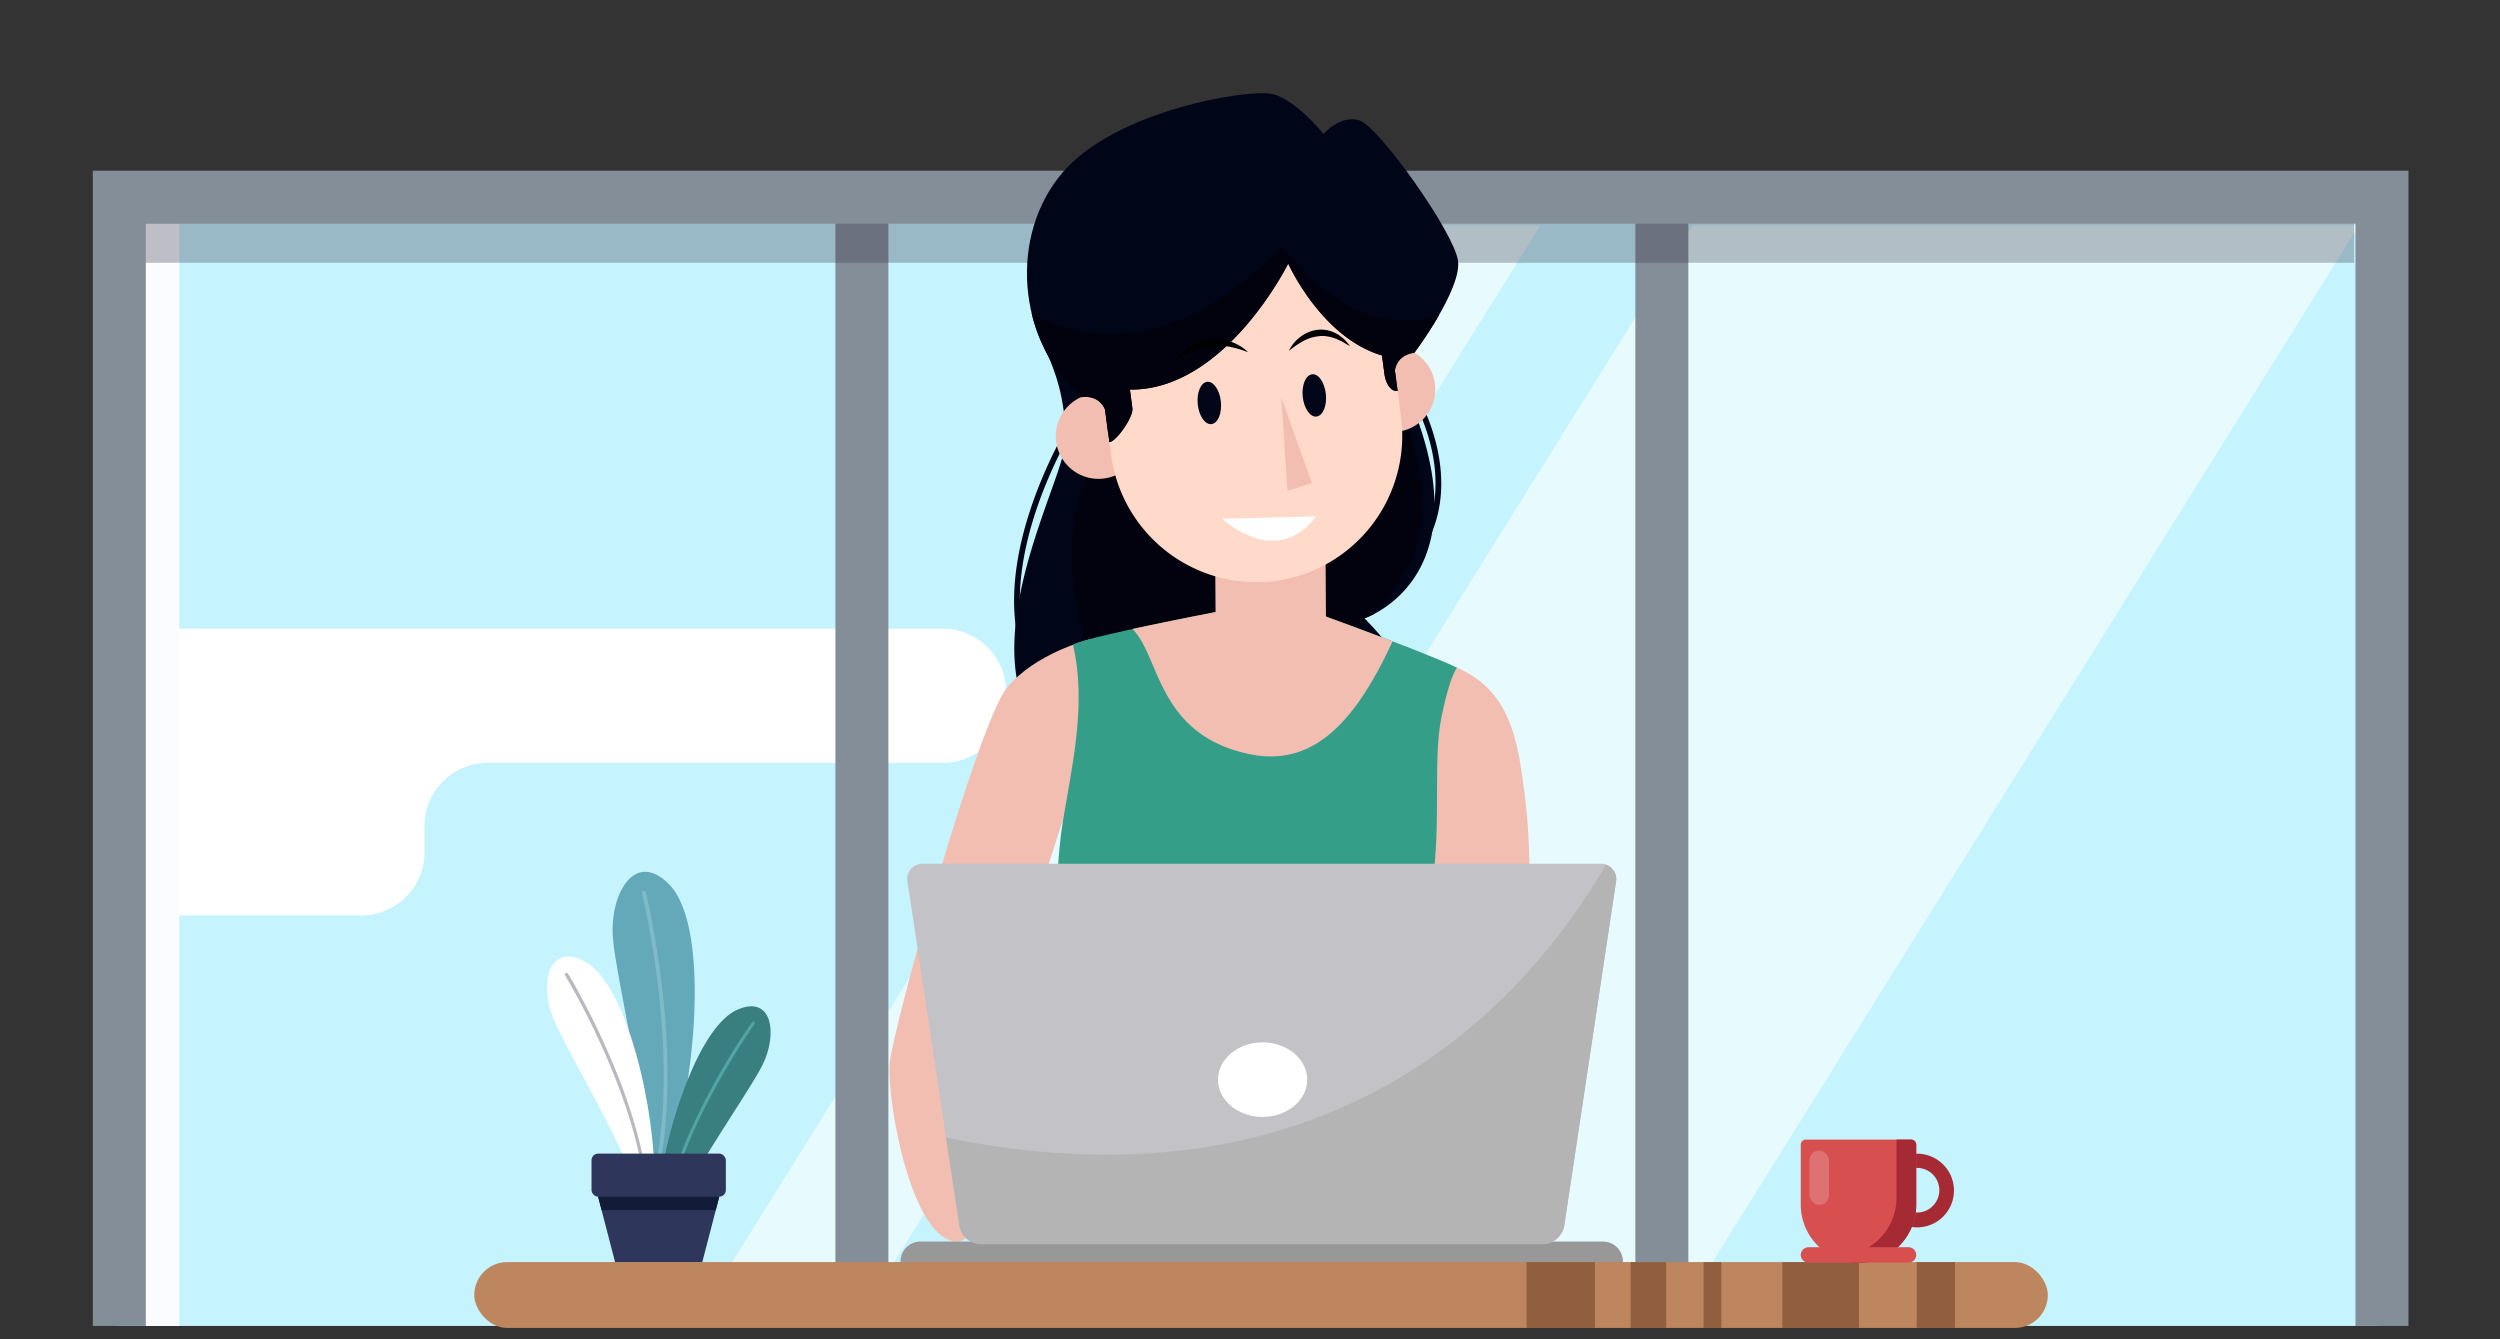 <?xml version="1.0" encoding="utf-8"?><svg id="Livello_1" data-name="Livello 1" xmlns="http://www.w3.org/2000/svg" viewBox="0 0 560 300"><rect x="0" y="0" width="560" height="300" fill="#333333" stroke="none"/><defs><style>.cls-1{fill:#c5f4ff;}.cls-15,.cls-2,.cls-3{fill:#fff;}.cls-2{opacity:0.59;}.cls-2,.cls-6{isolation:isolate;}.cls-4{fill:#848e99;}.cls-5{fill:#fafcff;}.cls-6{fill:#302c3d;opacity:0.29;}.cls-16,.cls-7{fill:#000618;}.cls-10,.cls-11,.cls-12,.cls-13,.cls-14,.cls-15,.cls-20,.cls-21,.cls-22,.cls-23,.cls-24,.cls-26,.cls-27,.cls-28,.cls-29,.cls-7,.cls-8,.cls-9{fill-rule:evenodd;}.cls-8{fill:#01020e;}.cls-17,.cls-9{fill:#f2beb1;}.cls-10{fill:#359e89;}.cls-11{fill:#ffd9ca;}.cls-12{fill:#989899;}.cls-13{fill:#c2c2c7;}.cls-14{fill:#b4b4b5;}.cls-18{fill:#be865e;}.cls-19{fill:#915e40;}.cls-20{fill:#63a9ba;}.cls-21{fill:#80b9c9;}.cls-22{fill:#b8b8c1;}.cls-23{fill:#3a7f80;}.cls-24{fill:#51a5a5;}.cls-25,.cls-26{fill:#2f365c;}.cls-27{fill:#121c39;}.cls-28{fill:#a62a34;}.cls-29{fill:#d84f50;}.cls-30{fill:#de7272;}</style></defs><title>OnePage</title><rect class="cls-1" x="25.9" y="44.17" width="506.84" height="252.84"/><polygon class="cls-2" points="374.68 297.01 528.38 50.5 379.18 50.5 225.49 297.01 374.68 297.01"/><polygon class="cls-2" points="191.36 297.01 345.05 50.5 308.78 50.5 155.09 297.01 191.36 297.01"/><path class="cls-3" d="M225.38,155v1.77a14.15,14.15,0,0,1-14.12,14.11H109.2A14.15,14.15,0,0,0,95.09,185v6A14.16,14.16,0,0,1,81,205.06H24.24V140.84h187A14.15,14.15,0,0,1,225.38,155Z"/><rect class="cls-4" x="187.13" y="46.88" width="11.87" height="250.13"/><rect class="cls-5" x="31.83" y="50.11" width="8.33" height="246.9"/><rect class="cls-4" x="366.32" y="46.88" width="11.87" height="250.13"/><rect class="cls-6" x="32.07" y="49.57" width="495.26" height="9.29"/><polygon class="cls-4" points="32.66 297.01 32.66 50.11 527.63 50.11 527.63 297.01 539.5 297.01 539.5 38.24 20.79 38.24 20.79 297.01 32.66 297.01"/><path class="cls-7" d="M240.6,93.07a.65.65,0,1,1,1.1.7c-.08.11-25.74,40-5.47,63.23a.65.65,0,0,1-.06.91.64.64,0,0,1-.91-.06C214.34,133.87,240.53,93.19,240.6,93.07Z"/><path class="cls-7" d="M315.43,87.52a.65.65,0,0,1,1.1-.69c0,.07,14.7,22.82-.76,40.3a.65.65,0,0,1-.91.05.64.64,0,0,1-.06-.91C329.61,109.53,315.47,87.58,315.43,87.52Z"/><path class="cls-7" d="M244.75,66.15,233.94,78A43.43,43.43,0,0,1,238.6,99.2c-.51,12-41,78.59,33.8,78.25s33.19-38.94,33.19-38.94,24.68-8,12.22-43.72S244.75,66.15,244.75,66.15Z"/><path class="cls-8" d="M306.28,139.18c-.43-.43-.69-.67-.69-.67a16.06,16.06,0,0,0,2.24-1,66.53,66.53,0,0,0,6.4-8.44c10.2-15.86-.66-37.67-.66-37.67l-5.77-1.72s-11.5-4.12-14.59-5.15-38.78,1.2-48.9,20.25,1.15,46.66,1.15,46.66,42.09-1.36,44.49-1.53C291.74,149.78,298.66,147.09,306.28,139.18Z"/><path class="cls-9" d="M326.4,149.57c12,5.25,13.58,16.24,15.14,28.47,1.39,10.84,1.82,27.21-1,52.07s-48.29-32.8-48.29-32.8Z"/><path class="cls-9" d="M255.72,149.24l-11.67-6s-12.32,3.06-18.63,11S200,230,199.29,238.24s4.9,39.87,15.17,39.87,15.38-69,15.38-69l8.39-25.88Z"/><path class="cls-10" d="M286.64,134.36s31,11,39.76,15.21c0,0-1.67,1.75-3.55,11.25s0,23.43-2,37.12c-1.44,9.9-8.14,60-11.74,87l-76.43-6.17c0-1.2-.07-2.65-.14-4.29,6.28,4.89,12.29,5.11,8.57-9.17-6.49-24.87-5.23-68.11-3.07-81.09s5.39-26.63,2.32-39.78C242.44,142.57,286.64,134.36,286.64,134.36Z"/><path class="cls-9" d="M284.24,101.19h.24a12.27,12.27,0,0,1,12.38,12.1l.15,24.82c4.5,1.64,9.89,3.64,14.93,5.56-7.94,17.14-17.29,28.46-32.25,25.22-20.49-4.45-19.76-21.65-26-28,5.82-1.26,12.66-2.64,18.59-3.8l-.14-23.53A12.29,12.29,0,0,1,284.24,101.19Z"/><path class="cls-9" d="M311.92,77.68c.24,0,.48,0,.71,0h0a9.56,9.56,0,1,1-7.66,3c.13,2.83,1,6.23,4.65,6.1l-.83-5.45A3.29,3.29,0,0,1,311.92,77.68Z"/><path class="cls-9" d="M243.57,88.46l-.68.21h0a9.57,9.57,0,1,0,8.16.85c.62,2.77.63,6.29-2.89,7.11l-.63-5.48A3.29,3.29,0,0,0,243.57,88.46Z"/><path class="cls-11" d="M273.11,35.68h0A32.86,32.86,0,0,1,309.9,63.83l3.93,29.53a32.85,32.85,0,0,1-28.14,36.78h0A32.85,32.85,0,0,1,248.9,102L245,72.47A32.86,32.86,0,0,1,273.11,35.68Z"/><path class="cls-7" d="M253.1,87.26s.29,2.17.55,4.18-3.59,7.41-5.14,7.61l-1-7.35s-1.1-3.29-5.27-2.73c-14.73-13-16.15-36.54-4.12-50.44S279.37,20,284.71,21s11.76,9,11.76,9,3.83-4.45,8.13-3,21.17,25.1,22,31.46S316.83,79,316.83,79c-4.16.56-4.37,4-4.37,4l.61,4.57c-1.55.21-2.69-1.75-2.95-3.77l-.56-4.18c-13.59-4-21-20.58-21-20.58S274.44,87.54,253.1,87.26Z"/><path class="cls-8" d="M253.1,87.26s.29,2.17.55,4.18-3.59,7.41-5.14,7.61l-1-7.35s-1.1-3.29-5.27-2.73a36.24,36.24,0,0,1-11.17-18.89S256.33,87.61,287.38,55c0,0,14.2,22.15,35,15.55A94.92,94.92,0,0,1,316.83,79c-4.16.56-4.37,4-4.37,4l.61,4.57c-1.55.21-2.69-1.75-2.95-3.77l-.56-4.18c-13.59-4-21-20.58-21-20.58S274.44,87.54,253.1,87.26Z"/><path class="cls-12" d="M206,287.32H359.25a4.47,4.47,0,0,0,4.28-4.61h0a4.46,4.46,0,0,0-4.28-4.6H206a4.46,4.46,0,0,0-4.28,4.6h0A4.47,4.47,0,0,0,206,287.32Z"/><path class="cls-13" d="M358.5,193.47H206.77a3.44,3.44,0,0,0-3.48,4.1l11.59,77a5,5,0,0,0,4.72,4.1H345.67a5,5,0,0,0,4.72-4.1l11.59-77A3.44,3.44,0,0,0,358.5,193.47Z"/><path class="cls-14" d="M211.91,254.83l3,19.76a5,5,0,0,0,4.72,4.1H345.67a5,5,0,0,0,4.72-4.1l11.59-77a3.44,3.44,0,0,0-2.24-3.9C342.37,223.63,299.69,272.7,211.91,254.83Z"/><path class="cls-15" d="M282.82,250.2c5.51,0,10-3.76,10-8.36s-4.5-8.35-10-8.35-10,3.75-10,8.35S277.3,250.2,282.82,250.2Z"/><path class="cls-16" d="M273.48,90c.26,2.61-.68,4.84-2.12,5s-2.81-1.86-3.07-4.47.69-4.84,2.12-5S273.22,87.4,273.48,90Z"/><path class="cls-16" d="M297,88.31c.26,2.61-.69,4.84-2.12,5s-2.81-1.86-3.07-4.47.68-4.84,2.12-5S296.72,85.7,297,88.31Z"/><path class="cls-3" d="M273.71,116.2l21.05-.53S287.53,127.58,273.71,116.2Z"/><polygon class="cls-17" points="288.4 109.98 287.02 89.02 293.86 108.17 288.4 109.98"/><path d="M263.36,80.52a10.83,10.83,0,0,1,3.4-3,11.87,11.87,0,0,1,4.36-1.48,12.2,12.2,0,0,1,2.34,0,10.83,10.83,0,0,1,2.27.51,10.14,10.14,0,0,1,3.86,2.36,23.21,23.21,0,0,0-4.15-1.23,12.47,12.47,0,0,0-4.13-.11A20.94,20.94,0,0,0,263.36,80.52Z"/><path d="M288.7,78.61a8.37,8.37,0,0,1,2.59-3.15,7.7,7.7,0,0,1,3.92-1.59,7,7,0,0,1,4.16.88l.47.24.41.32.81.64a14.75,14.75,0,0,1,1.33,1.55c-.63-.29-1.18-.65-1.75-1l-.87-.39-.43-.21-.44-.14-.88-.28-.89-.15a4.4,4.4,0,0,0-.89-.07l-.44,0-.44.06a9.26,9.26,0,0,0-3.44,1.08A20.51,20.51,0,0,0,288.7,78.61Z"/><rect class="cls-18" x="106.24" y="282.71" width="352.47" height="14.75" rx="7.37"/><rect class="cls-19" x="341.95" y="282.71" width="15.34" height="14.75"/><rect class="cls-19" x="365.26" y="282.71" width="7.97" height="14.75"/><rect class="cls-19" x="381.6" y="282.71" width="3.99" height="14.75"/><rect class="cls-19" x="399.24" y="282.71" width="17.16" height="14.75"/><rect class="cls-19" x="429.34" y="282.71" width="8.58" height="14.75"/><path class="cls-20" d="M149.9,198.1c-7.68-7.83-13.4,2.11-12.6,12.09.75,9.46,8.91,41.92,7.4,55.58h3.12C155.46,248.26,159.74,208.12,149.9,198.1Z"/><path class="cls-21" d="M146.67,265.77c7.44-27.6-2-65.76-2-65.89a.44.44,0,0,0-.53-.32.45.45,0,0,0-.33.53c0,.13,9.46,38.33,2,65.68Z"/><path class="cls-15" d="M130.94,215.34c-8.1-4.29-10.14,5.08-7,12.82,2.61,6.42,14.17,25.41,18.54,37.61h4.12C147,248.91,140.5,220.41,130.94,215.34Z"/><path class="cls-22" d="M145.12,265.77c-2.68-22.8-17.85-47.59-17.9-47.68a.37.37,0,0,0-.51-.12.36.36,0,0,0-.12.5c0,.09,15.12,24.72,17.8,47.3Z"/><path class="cls-23" d="M165.17,226.17c7.85-3.43,9.1,5.44,5.61,12.43-2.36,4.74-10.86,16.86-16.59,27.17h-6.54C149.89,250.17,157.06,229.71,165.17,226.17Z"/><path class="cls-24" d="M150,265.77c5.57-18.9,18.41-36.71,18.46-36.78a.34.34,0,0,1,.56.4c0,.07-12.75,17.7-18.31,36.38Z"/><rect class="cls-25" x="132.5" y="258.41" width="30.09" height="9.65" rx="1.48"/><polygon class="cls-26" points="138.63 263.86 156.46 263.86 161.12 268.06 157.31 282.71 147.54 282.71 137.78 282.71 133.97 268.06 138.63 263.86"/><polygon class="cls-27" points="161.12 268.06 160.33 271.07 134.76 271.07 133.97 268.06 161.12 268.06"/><path class="cls-28" d="M429.44,258.43a8.25,8.25,0,1,1-5.84,2.42,8.23,8.23,0,0,1,5.84-2.42Zm3.55,4.69a5,5,0,0,0-8.58,3.56,5,5,0,1,0,8.58-3.56Z"/><path class="cls-29" d="M416.3,282.83h0a13,13,0,0,0,12.94-12.94V256.41a1.15,1.15,0,0,0-1.15-1.14H404.51a1.14,1.14,0,0,0-1.14,1.14v13.48A13,13,0,0,0,416.3,282.83Z"/><path class="cls-28" d="M424.81,268.28a13,13,0,0,1-.62,4,13,13,0,0,1-7.37,8,13,13,0,0,1-4.95,1,13.57,13.57,0,0,1-2.12-.17,12.9,12.9,0,0,0,14.32-.81,13.14,13.14,0,0,0,3.47-4,12.62,12.62,0,0,0,.92-2,13,13,0,0,0,.78-4.42V256.41a1.15,1.15,0,0,0-1.15-1.14h-3.28v13Z"/><path class="cls-29" d="M405.09,282.83h22.42a1.73,1.73,0,0,0,1.73-1.72h0a1.74,1.74,0,0,0-1.73-1.73H405.09a1.73,1.73,0,0,0-1.72,1.73h0A1.73,1.73,0,0,0,405.09,282.83Z"/><rect class="cls-30" x="405.33" y="257.73" width="4.36" height="12.16" rx="2.18"/></svg>